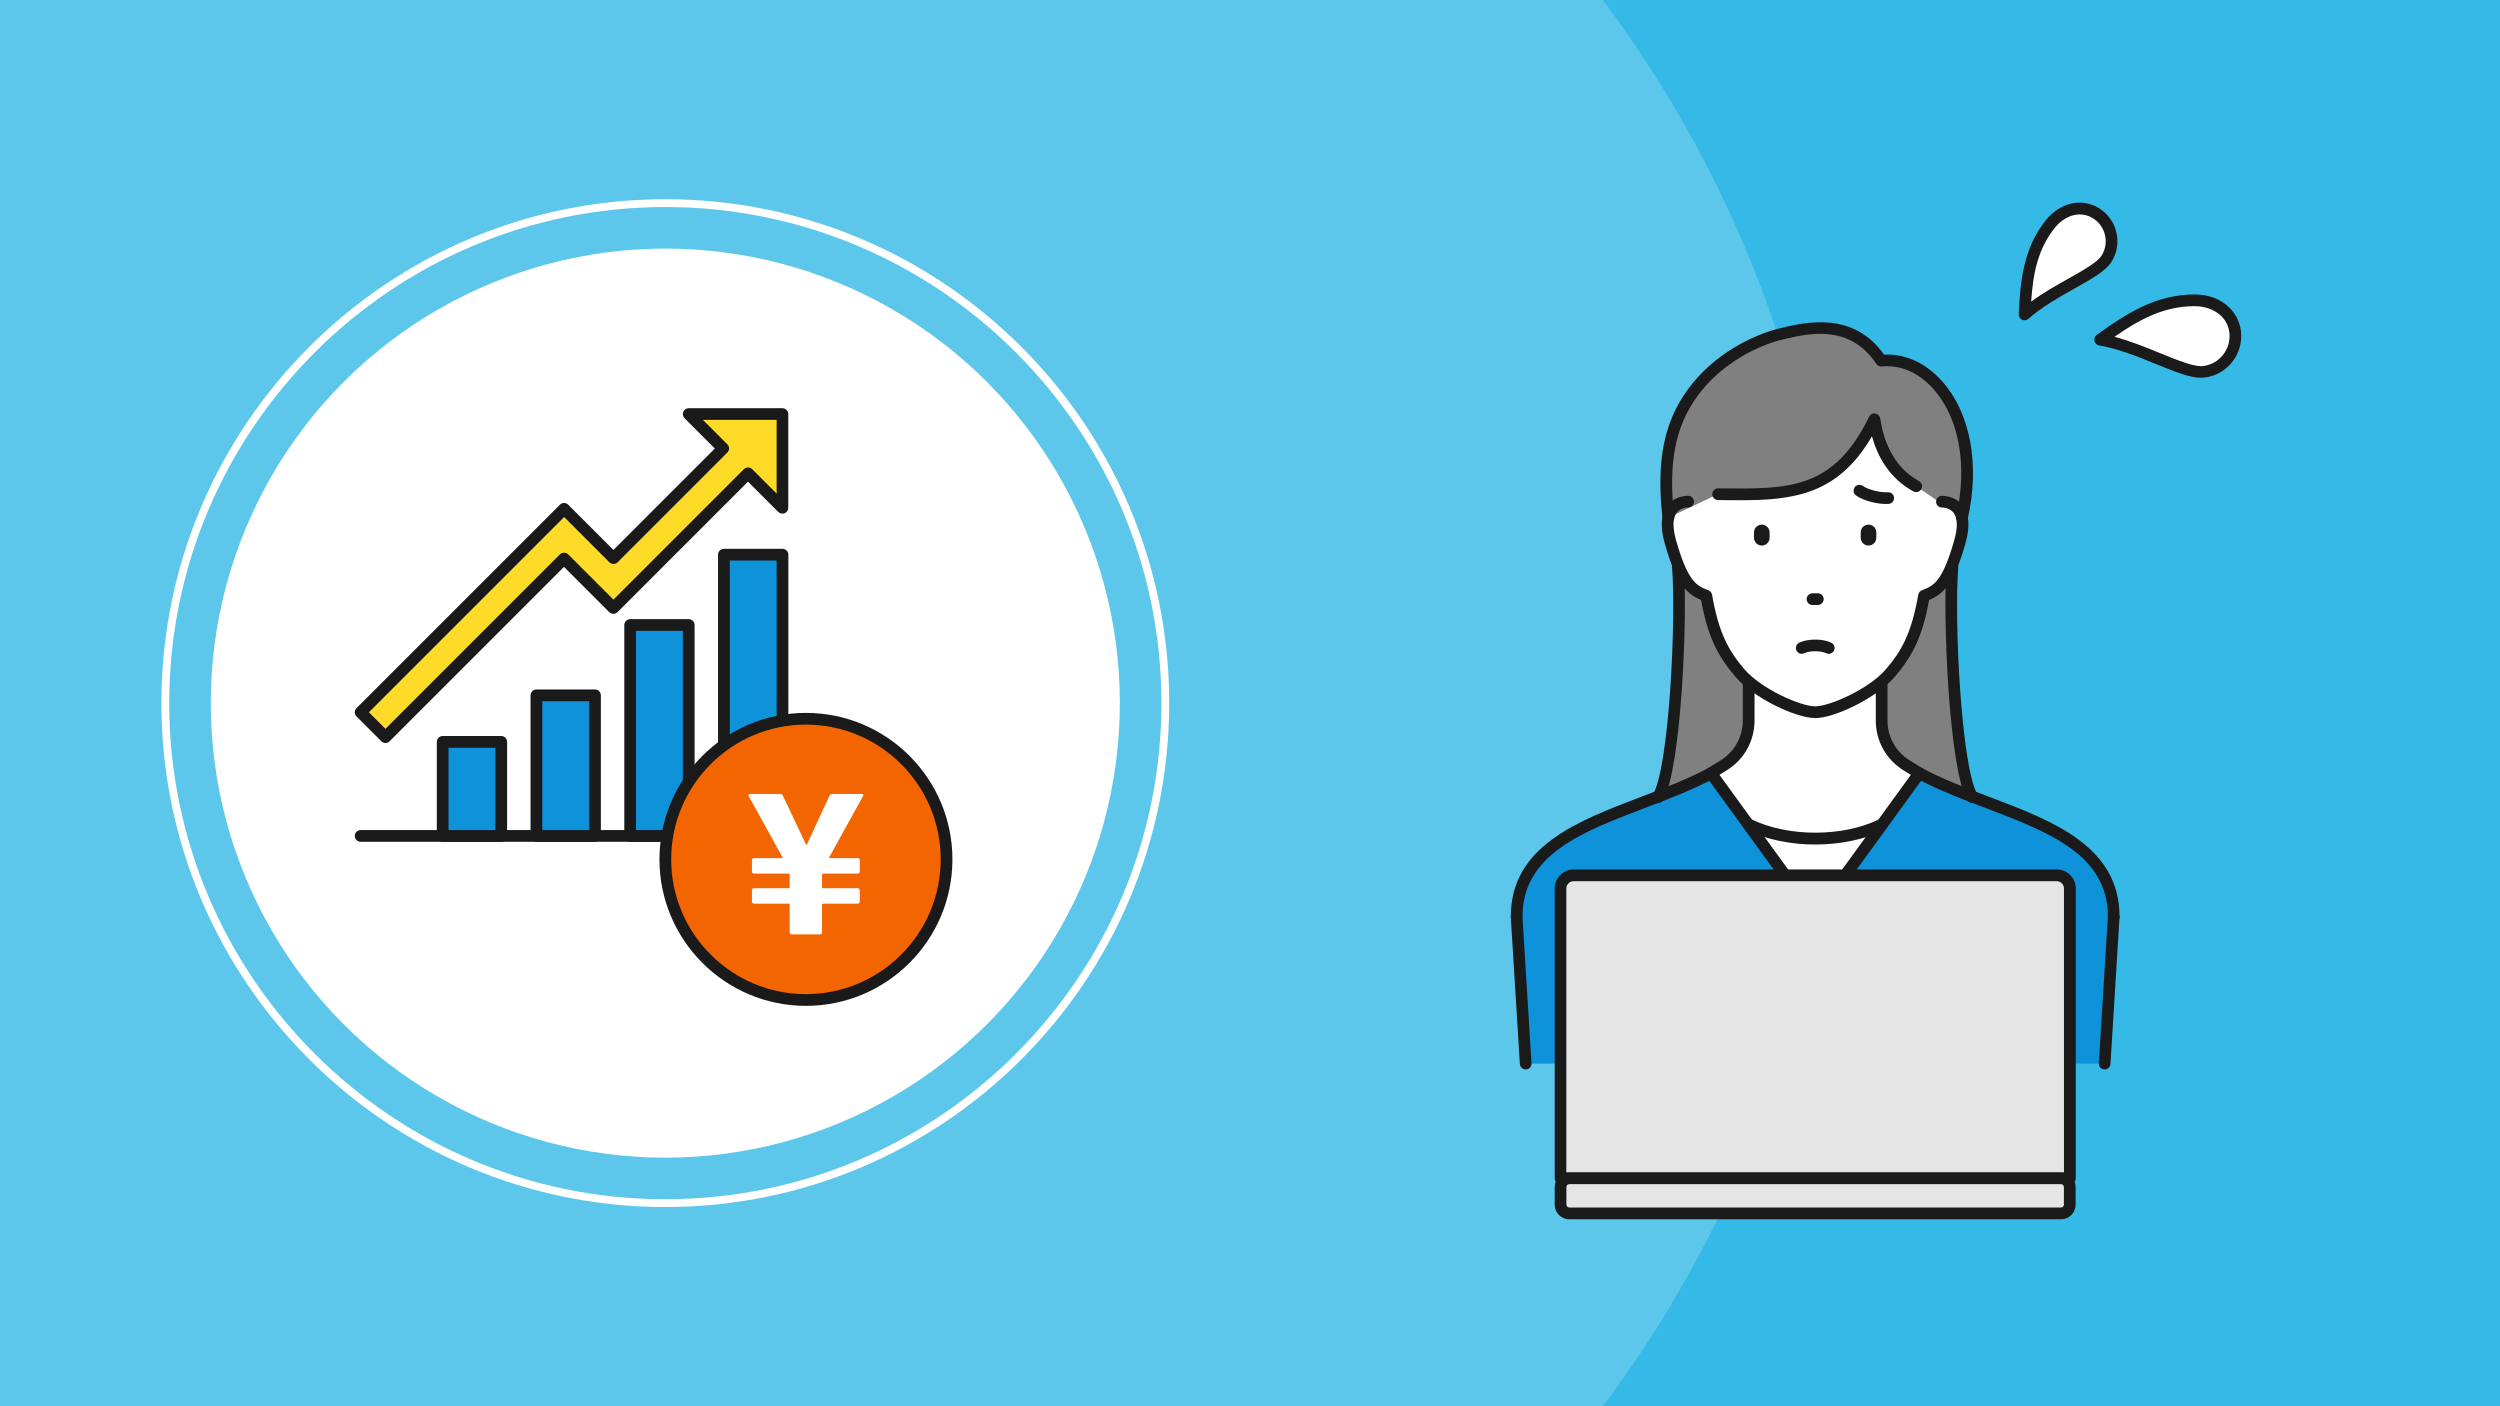 <?xml version="1.0" encoding="UTF-8"?><svg id="_レイヤー_2" xmlns="http://www.w3.org/2000/svg" xmlns:xlink="http://www.w3.org/1999/xlink" viewBox="0 0 320 180"><defs><style>.cls-1{fill:none;}.cls-2{fill:gray;}.cls-3{fill:#0e92da;}.cls-4{fill:#35b9e6;}.cls-5{opacity:.2;}.cls-5,.cls-6{fill:#fff;}.cls-7{fill:#f36500;}.cls-8{fill:#e5e5e5;}.cls-9{fill:#ffdb29;}.cls-10{fill:#1a1a1a;}.cls-11{clip-path:url(#clippath);}</style><clipPath id="clippath"><rect class="cls-1" x="0" y="0" width="320" height="180"/></clipPath></defs><g id="illust"><rect class="cls-4" x="0" width="320" height="180"/><g class="cls-11"><circle class="cls-5" cx="85.16" cy="90" r="150"/></g><circle class="cls-6" cx="85.16" cy="90" r="58.18"/><path class="cls-6" d="M85.16,154.5c-35.57,0-64.5-28.93-64.5-64.5S49.59,25.5,85.16,25.5s64.5,28.93,64.5,64.5-28.93,64.5-64.5,64.5ZM85.16,26.5c-35.01,0-63.5,28.49-63.5,63.5s28.49,63.5,63.5,63.5,63.5-28.49,63.5-63.5-28.49-63.5-63.5-63.5Z"/><rect class="cls-1" x="37.16" y="44" width="72" height="72"/><rect class="cls-1" x="43.16" y="50" width="60" height="60"/><rect class="cls-1" x="46.16" y="53" width="54" height="54"/><path class="cls-10" d="M100.16,107.75h-54c-.41,0-.75-.34-.75-.75s.34-.75.75-.75h54c.41,0,.75.34.75.75s-.34.75-.75.75Z"/><rect class="cls-3" x="92.66" y="71" width="7.5" height="36"/><path class="cls-10" d="M100.16,107.75h-7.5c-.41,0-.75-.34-.75-.75v-36c0-.41.34-.75.75-.75h7.5c.41,0,.75.34.75.75v36c0,.41-.34.75-.75.75ZM93.41,106.25h6v-34.5h-6v34.5Z"/><rect class="cls-3" x="80.66" y="80" width="7.5" height="27"/><path class="cls-10" d="M88.16,107.75h-7.5c-.41,0-.75-.34-.75-.75v-27c0-.41.34-.75.75-.75h7.5c.41,0,.75.34.75.75v27c0,.41-.34.75-.75.75ZM81.41,106.25h6v-25.5h-6v25.5Z"/><rect class="cls-3" x="68.66" y="89" width="7.5" height="18"/><path class="cls-10" d="M76.16,107.75h-7.5c-.41,0-.75-.34-.75-.75v-18c0-.41.34-.75.75-.75h7.5c.41,0,.75.34.75.75v18c0,.41-.34.75-.75.75ZM69.41,106.25h6v-16.5h-6v16.5Z"/><rect class="cls-3" x="56.66" y="94.96" width="7.5" height="12.04"/><path class="cls-10" d="M64.16,107.75h-7.5c-.41,0-.75-.34-.75-.75v-12.04c0-.41.34-.75.75-.75h7.5c.41,0,.75.34.75.75v12.04c0,.41-.34.75-.75.75ZM57.41,106.25h6v-10.54h-6v10.54Z"/><polygon class="cls-9" points="100.16 53 88.16 53 92.57 57.41 78.52 71.45 75.38 68.31 75.38 68.31 72.2 65.13 69.01 68.31 46.16 91.17 49.34 94.35 72.2 71.49 75.34 74.64 78.52 77.82 81.7 74.64 95.75 60.59 100.16 65 100.16 53"/><path class="cls-10" d="M49.34,95.1h0c-.2,0-.39-.08-.53-.22l-3.18-3.18c-.29-.29-.29-.77,0-1.06l26.04-26.04c.14-.14.33-.22.53-.22h0c.2,0,.39.08.53.22l5.79,5.79,12.98-12.98-3.88-3.88c-.21-.21-.28-.54-.16-.82.12-.28.39-.46.69-.46h12c.41,0,.75.34.75.75v12c0,.3-.18.58-.46.69-.28.12-.6.05-.82-.16l-3.88-3.88-16.7,16.7c-.29.29-.77.29-1.06,0l-5.79-5.79-22.33,22.33c-.14.14-.33.22-.53.22ZM47.22,91.17l2.12,2.12,22.33-22.33c.28-.28.78-.28,1.06,0l5.79,5.79,16.7-16.7c.28-.28.78-.28,1.06,0l3.13,3.13v-9.44h-9.44l3.13,3.13c.14.14.22.33.22.53s-.08.39-.22.53l-14.04,14.04c-.29.29-.77.29-1.06,0l-5.79-5.79-24.98,24.98Z"/><circle class="cls-7" cx="103.16" cy="110" r="18"/><path class="cls-10" d="M103.16,128.75c-10.34,0-18.75-8.41-18.75-18.75s8.41-18.75,18.75-18.75,18.75,8.41,18.75,18.75-8.41,18.75-18.75,18.75ZM103.16,92.75c-9.51,0-17.25,7.74-17.25,17.25s7.74,17.25,17.25,17.25,17.25-7.74,17.25-17.25-7.74-17.25-17.25-17.25Z"/><path class="cls-6" d="M101.38,119.6c-.18,0-.3-.1-.3-.24v-3.54c0-.1-.06-.15-.18-.15h-4.35c-.18,0-.3-.1-.3-.24v-1.5c0-.15.12-.24.3-.24h4.35c.12,0,.18-.05.18-.15v-1.57c0-.1-.06-.15-.18-.15h-4.35c-.18,0-.3-.1-.3-.24v-1.5c0-.15.12-.24.3-.24h3.64v-.05l-4.38-7.93c-.06-.12.03-.24.21-.24h3.79c.21,0,.33.1.41.24l2.96,6.26h.09l2.9-6.26c.06-.15.21-.24.41-.24h3.7c.18,0,.27.12.21.24l-4.38,7.93v.05h3.64c.18,0,.3.1.3.24v1.5c0,.15-.12.24-.3.24h-4.35c-.12,0-.18.05-.18.15v1.57c0,.1.06.15.18.15h4.35c.18,0,.3.1.3.24v1.5c0,.15-.12.24-.3.24h-4.35c-.12,0-.18.05-.18.15v3.54c0,.15-.12.24-.3.24h-3.55Z"/><path class="cls-6" d="M280.99,38.44c-4.61-.03-8.12,2.12-12.16,5.04,5.04.84,10.69,4.41,13.22,4.12,2.53-.29,4.34-2.58,4.05-5.11-.29-2.53-2.56-4.03-5.11-4.05Z"/><path class="cls-10" d="M281.75,48.36c-1.46,0-3.49-.83-5.81-1.77-2.28-.93-4.86-1.98-7.24-2.37-.3-.05-.54-.27-.61-.57-.07-.29.05-.6.29-.78,3.78-2.73,7.57-5.18,12.51-5.18.03,0,.07,0,.1,0h0c3.12.02,5.53,1.96,5.85,4.71.16,1.42-.24,2.82-1.12,3.94-.89,1.12-2.16,1.83-3.58,1.99-.12.01-.25.02-.39.02ZM270.65,43.11c2.01.53,4.03,1.35,5.86,2.1,2.24.91,4.36,1.78,5.46,1.65,1.02-.12,1.94-.63,2.58-1.44.64-.81.93-1.82.81-2.84-.27-2.31-2.45-3.37-4.37-3.39-.03,0-.06,0-.09,0-3.93,0-7.05,1.7-10.25,3.92Z"/><path class="cls-6" d="M262.47,28.64c-2.65,3.29-3.11,7.04-3.32,11.61,3.47-3.14,9.27-5.16,10.5-7.15,1.23-1.98.62-4.59-1.36-5.82-1.98-1.23-4.36-.46-5.82,1.36Z"/><path class="cls-10" d="M259.15,41c-.11,0-.22-.02-.32-.07-.27-.13-.44-.41-.43-.71.19-4.31.61-8.47,3.48-12.05h0c1.82-2.26,4.62-2.88,6.8-1.52,2.33,1.45,3.05,4.52,1.6,6.85-.73,1.18-2.53,2.19-4.81,3.47-1.96,1.1-4.18,2.36-5.82,3.83-.14.13-.32.19-.5.19ZM266.23,27.44c-1.25,0-2.43.74-3.18,1.68h0c-2.25,2.79-2.82,5.96-3.06,9.49,1.5-1.11,3.2-2.07,4.75-2.94,1.93-1.08,3.75-2.11,4.27-2.96.49-.79.64-1.72.43-2.62s-.76-1.67-1.55-2.16c-.55-.34-1.11-.48-1.66-.48ZM262.47,28.64h0,0Z"/><path class="cls-6" d="M252.34,102.04h.12c-2.2-3.72-3.07-23.01-2.54-29.52h-.12c.35-.84.7-1.86,1.07-3.15.39-1.37.43-2.38.27-3.12h0c2.75-12.13-3.54-20.78-10.33-20.07-3.66-5.53-9.31-4.25-12.65-3.47-3.6.84-8.42,3.34-11.5,7.57-3.2,4.4-3.83,9.45-3.11,15.97h0c-.16.74-.13,1.74.27,3.12.37,1.29.72,2.32,1.07,3.15h-.12c.53,6.51-.34,25.8-2.54,29.52h.12c-8.83,3.7-18.22,7.17-18.22,16.36h76.43c0-9.19-9.4-12.66-18.22-16.36Z"/><polygon class="cls-3" points="269.4 136.14 270.56 117.34 194.13 117.34 195.29 136.14 269.4 136.14"/><path class="cls-3" d="M270.56,118.4c0-11.61-14.99-14.09-24.89-19.43l-13.33,19.43-13.33-19.43c-9.9,5.34-24.89,7.82-24.89,19.43h76.43Z"/><path class="cls-2" d="M251.14,66.25c2.75-12.13-3.54-20.78-10.33-20.07-3.66-5.53-9.31-4.25-12.65-3.47-3.6.84-8.42,3.34-11.5,7.57-3.2,4.4-3.83,9.45-3.11,15.97l6.36-3c8.91.1,15.2.29,20.01-9.59.35,2.42,1.48,6.45,5.34,8.57l5.87,4.02Z"/><path class="cls-2" d="M212.99,102.04l7.65-4.08c1.99-1.23,3.2-3.4,3.2-5.74v-4.98c-.42-.36-.81-.72-1.13-1.1-2.26-2.64-3.45-5.03-4.31-9.9-1.49-.53-2.51-1.3-3.52-3.72h-.12c.53,6.51-.34,25.8-2.54,29.52h.76Z"/><path class="cls-2" d="M240.85,92.22c0,2.34,1.21,4.51,3.2,5.74l7.83,4.08h.57c-2.2-3.72-3.07-23.01-2.54-29.52h-.12c-1.01,2.42-2.03,3.19-3.51,3.72h0c-.86,4.87-2.05,7.26-4.31,9.9-.32.37-.7.74-1.12,1.1v4.98Z"/><path class="cls-10" d="M232.34,91.91c-2.48,0-7.87-2.56-10.2-5.28-2.44-2.85-3.58-5.37-4.41-9.84-1.98-.82-3.23-2.27-4.64-7.22-.61-2.15-.5-3.79.33-4.87.93-1.21,2.38-1.23,2.67-1.24.41,0,.74.35.74.76,0,.41-.35.75-.76.74-.09,0-.95,0-1.45.66-.52.68-.55,1.9-.08,3.55,1.46,5.09,2.52,5.81,4.11,6.37.25.09.44.31.49.58.88,4.98,2.14,7.2,4.14,9.54,2.17,2.53,7.18,4.75,9.06,4.75s6.89-2.22,9.06-4.75c2.01-2.35,3.26-4.56,4.14-9.54.05-.29.26-.51.52-.59,1.57-.57,2.63-1.3,4.08-6.36.47-1.65.44-2.87-.09-3.55-.52-.67-1.43-.66-1.45-.65-.45-.01-.76-.31-.78-.72-.02-.41.3-.76.71-.78.07,0,1.67-.06,2.68,1.21.86,1.09.98,2.74.36,4.9-1.41,4.94-2.66,6.4-4.64,7.22-.83,4.47-1.97,6.99-4.41,9.84-2.33,2.72-7.72,5.28-10.2,5.28Z"/><path class="cls-10" d="M222.66,64.03c-.8,0-1.61,0-2.44-.02h-.31c-.41,0-.75-.35-.74-.76,0-.41.37-.75.76-.74h.31c8.7.1,14.46.17,19.01-9.17.14-.3.46-.47.79-.41.33.05.58.31.63.63.38,2.62,1.54,6.14,4.96,8.02.36.2.5.65.3,1.02-.2.36-.65.5-1.02.3-3.09-1.69-4.59-4.49-5.3-7.05-4.36,7.47-10.02,8.18-16.95,8.18Z"/><path class="cls-10" d="M219.01,99.72c-.25,0-.5-.13-.64-.36-.22-.35-.11-.81.24-1.03l1.62-1c1.78-1.1,2.85-3.01,2.85-5.11v-4.7c0-.41.34-.75.75-.75s.75.34.75.75v4.7c0,2.62-1.33,5.01-3.56,6.38l-1.62,1c-.12.08-.26.11-.39.11Z"/><path class="cls-10" d="M245.67,99.72c-.13,0-.27-.04-.39-.11l-1.62-1c-2.23-1.38-3.56-3.76-3.56-6.38v-4.7c0-.41.34-.75.75-.75s.75.34.75.75v4.7c0,2.1,1.06,4,2.85,5.11l1.62,1c.35.22.46.68.24,1.03-.14.23-.39.36-.64.36Z"/><path class="cls-10" d="M270.56,118.09c-.41,0-.75-.34-.75-.75,0-7.97-7.62-10.86-15.7-13.93-2.78-1.06-5.65-2.15-8.21-3.47l-12.95,17.84c-.28.39-.93.39-1.21,0l-12.95-17.84c-2.56,1.32-5.43,2.41-8.21,3.47-8.07,3.07-15.7,5.97-15.7,13.93,0,.41-.34.75-.75.75s-.75-.34-.75-.75c0-9,8.47-12.22,16.66-15.34,2.95-1.12,6-2.28,8.62-3.69.33-.18.74-.08.96.22l12.72,17.53,12.72-17.53c.22-.3.63-.4.96-.22,2.62,1.41,5.67,2.57,8.62,3.69,8.19,3.11,16.66,6.33,16.66,15.34,0,.41-.34.75-.75.75Z"/><path class="cls-10" d="M195.29,136.89c-.39,0-.72-.31-.75-.7l-1.16-18.79c-.03-.41.29-.77.7-.79.4-.02.77.29.79.7l1.16,18.79c.03.41-.29.77-.7.79-.02,0-.03,0-.05,0Z"/><path class="cls-10" d="M251.14,67c-.05,0-.11,0-.17-.02-.4-.09-.66-.49-.57-.9,1.47-6.48.38-12.56-2.92-16.28-1.87-2.11-4.22-3.13-6.61-2.89-.27.03-.55-.1-.7-.33-3.41-5.14-8.69-3.9-11.85-3.16-3.36.79-8.03,3.12-11.06,7.29-2.84,3.91-3.73,8.53-2.97,15.45.05.41-.25.78-.66.83-.41.05-.78-.25-.83-.66-.81-7.32.16-12.25,3.25-16.49,3.27-4.5,8.31-7.01,11.93-7.86,3.24-.76,9.21-2.16,13.19,3.42,2.73-.14,5.35,1.07,7.44,3.42,3.61,4.07,4.83,10.65,3.26,17.6-.08.35-.39.58-.73.58Z"/><path class="cls-10" d="M212.23,102.79c-.13,0-.26-.03-.38-.1-.36-.21-.47-.67-.26-1.03,2.06-3.48,2.98-22.36,2.43-29.08-.03-.41.27-.77.69-.81.4-.03.77.27.81.69.51,6.28-.3,26.01-2.64,29.96-.14.24-.39.37-.65.37Z"/><path class="cls-10" d="M252.45,102.79c-.26,0-.51-.13-.65-.37-2.34-3.96-3.15-23.68-2.64-29.96.03-.41.4-.72.81-.69.41.03.72.4.69.81-.55,6.72.38,25.6,2.44,29.08.21.36.09.82-.26,1.03-.12.07-.25.1-.38.1Z"/><path class="cls-10" d="M232.36,108.1c-3.13,0-6.26-.62-8.81-1.87-.37-.18-.53-.63-.34-1,.18-.37.62-.53,1-.35,4.65,2.27,11.66,2.27,16.31,0,.38-.18.82-.03,1,.35.18.37.03.82-.34,1-2.55,1.24-5.68,1.87-8.81,1.87Z"/><path class="cls-10" d="M232.68,77.44h-.68c-.41,0-.75-.34-.75-.75s.34-.75.75-.75h.68c.41,0,.75.34.75.75s-.34.75-.75.75Z"/><path class="cls-10" d="M225.51,69.83c-.55,0-1-.45-1-1v-.68c0-.55.45-1,1-1s1,.45,1,1v.68c0,.55-.45,1-1,1Z"/><path class="cls-10" d="M239.17,69.83c-.55,0-1-.45-1-1v-.68c0-.55.45-1,1-1s1,.45,1,1v.68c0,.55-.45,1-1,1Z"/><path class="cls-10" d="M230.62,83.69c-.28,0-.54-.15-.67-.42-.18-.37-.03-.82.34-1,1.1-.54,3.02-.54,4.12,0,.37.18.53.63.34,1-.18.37-.63.53-1,.34-.68-.33-2.12-.33-2.8,0-.11.05-.22.08-.33.08Z"/><path class="cls-10" d="M241.44,64.51c-.58,0-1.25-.09-1.92-.26-.8-.21-1.49-.5-1.95-.83-.34-.24-.41-.71-.17-1.05.24-.34.71-.41,1.05-.17.3.22.84.44,1.45.6.63.16,1.26.24,1.75.21.39-.03.77.29.79.7.02.41-.29.77-.71.79-.1,0-.19,0-.29,0Z"/><path class="cls-10" d="M269.4,136.89s-.03,0-.05,0c-.41-.03-.73-.38-.7-.79l1.16-18.79c.03-.41.37-.73.79-.7.41.03.73.38.7.79l-1.16,18.79c-.03.4-.36.7-.75.7Z"/><path class="cls-8" d="M201.43,112.04h61.82c.93,0,1.69.76,1.69,1.69v37.09h-65.19v-37.09c0-.93.76-1.69,1.69-1.69Z"/><path class="cls-10" d="M264.94,151.57h-65.19c-.41,0-.75-.34-.75-.75v-37.09c0-1.34,1.09-2.44,2.44-2.44h61.82c1.34,0,2.44,1.09,2.44,2.44v37.09c0,.41-.34.75-.75.75ZM200.5,150.07h63.69v-36.34c0-.52-.42-.94-.94-.94h-61.82c-.52,0-.94.42-.94.94v36.34Z"/><rect class="cls-8" x="199.75" y="150.82" width="65.19" height="4.5" rx="1.12" ry="1.12" transform="translate(464.69 306.14) rotate(180)"/><path class="cls-10" d="M263.81,156.07h-62.94c-1.03,0-1.87-.84-1.87-1.87v-2.25c0-1.03.84-1.87,1.87-1.87h62.94c1.03,0,1.87.84,1.87,1.87v2.25c0,1.03-.84,1.87-1.87,1.87ZM200.87,151.57c-.21,0-.37.17-.37.37v2.25c0,.21.17.37.37.37h62.94c.21,0,.37-.17.37-.37v-2.25c0-.21-.17-.37-.37-.37h-62.94Z"/></g></svg>